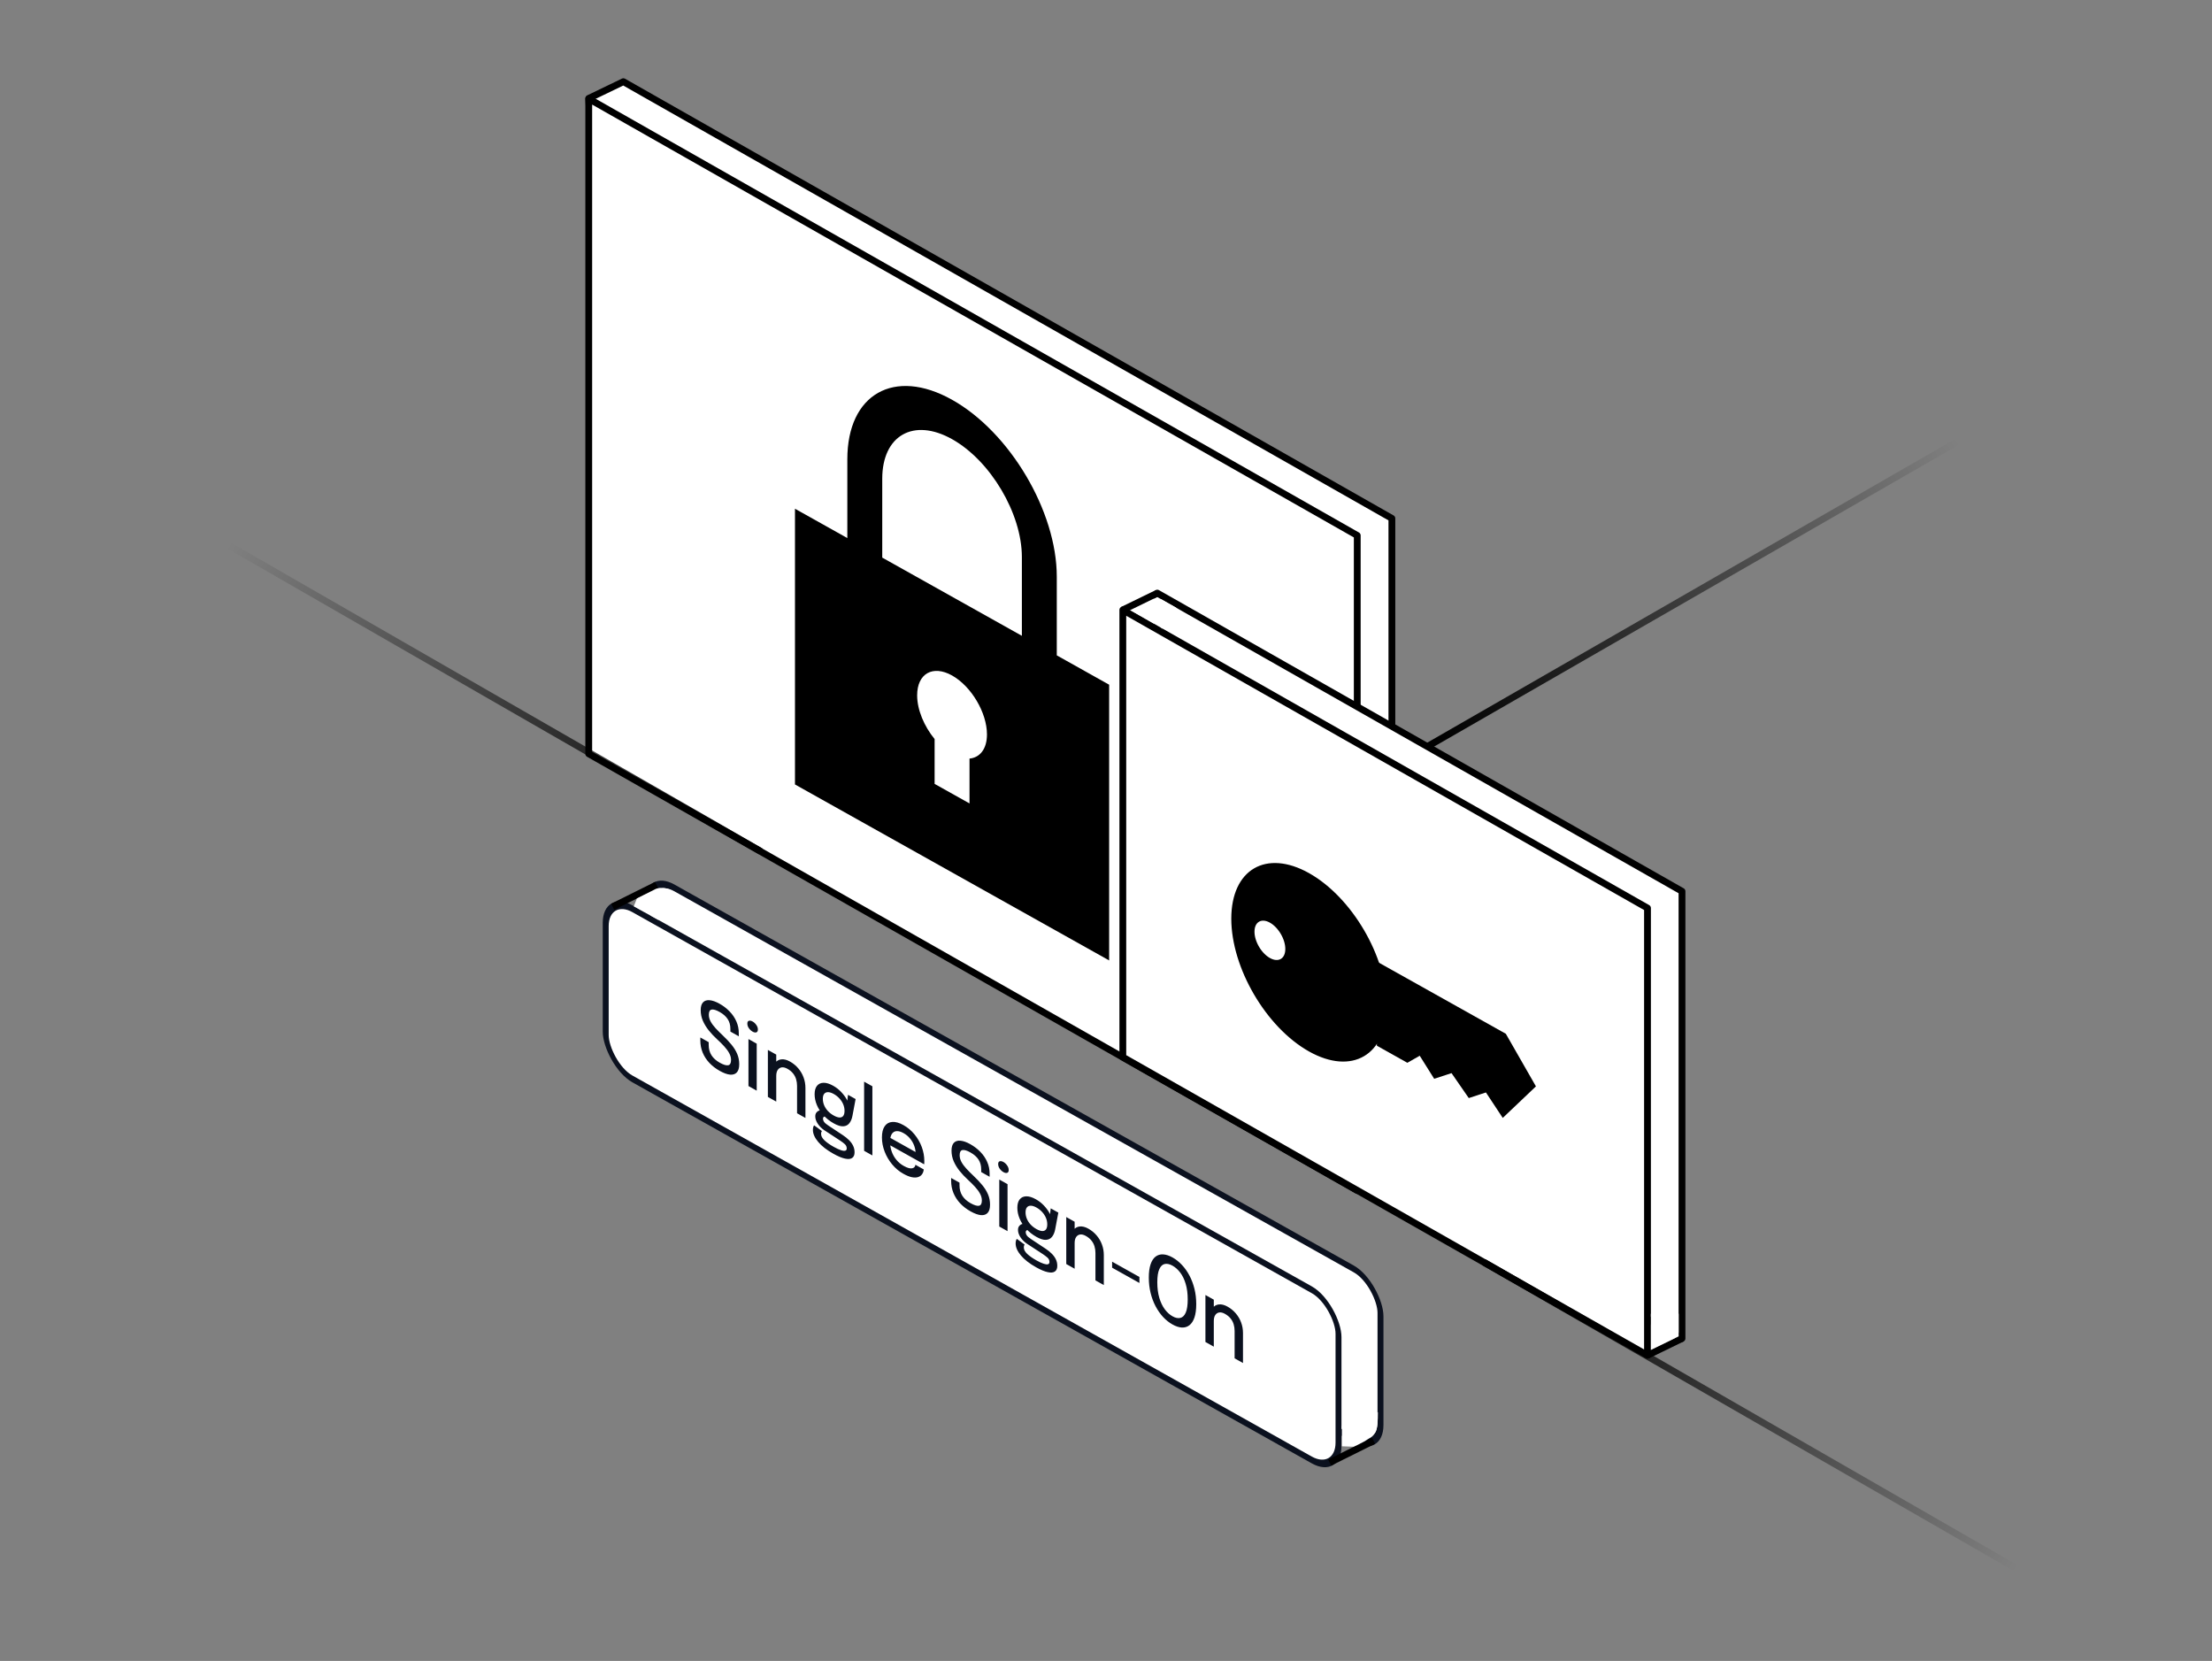 <?xml version="1.0" encoding="utf-8"?>
<svg xmlns="http://www.w3.org/2000/svg" width="325" height="244" viewBox="0 0 325 244" fill="none">
<rect x="0" y="0" width="325" height="244" fill="#808080" stroke="none"/>
<path d="M204.504 76.155V172.389L199.555 174.894L192.344 165.156L91.59 108.233L86.502 14.455L91.59 12L204.504 76.155Z" fill="white" stroke="black" stroke-linejoin="round"/>
<path d="M86.502 110.738V14.505L199.416 78.66V174.893L86.502 110.738Z" fill="white" stroke="black" stroke-linejoin="round"/>
<path d="M155.269 96.277V84.704C155.269 75.118 148.378 63.485 139.882 58.727C131.386 53.969 124.495 57.885 124.495 67.47V79.043L116.802 74.735V115.241L162.962 141.092V100.586L155.269 96.277ZM142.447 111.441V118.029L137.318 115.157V108.569C135.792 106.71 134.753 104.286 134.753 102.148C134.753 98.953 137.051 97.648 139.882 99.233C142.713 100.819 145.011 104.698 145.011 107.892C145.011 110.028 143.975 111.293 142.447 111.441ZM129.624 81.915V70.342C129.624 63.96 134.225 61.346 139.882 64.514C145.537 67.681 150.14 75.449 150.14 81.832V93.405L129.624 81.915Z" fill="black"/>
<rect x="0.436" y="0.744" width="123.471" height="25" rx="4.5" transform="matrix(0.872 0.489 0 1 94.783 127.281)" fill="white" stroke="#0B111F"/>
<rect x="0.436" y="0.744" width="123.471" height="25" rx="4.5" transform="matrix(0.872 0.489 0 1 88.615 130.343)" fill="white" stroke="#0B111F"/>
<path d="M105.753 157.321C105.163 156.99 104.655 156.599 104.228 156.148C103.804 155.698 103.475 155.193 103.241 154.633C103.01 154.071 102.895 153.471 102.895 152.834C102.895 152.752 102.895 152.68 102.895 152.619C102.895 152.559 102.895 152.489 102.895 152.411L104.125 153.101C104.125 153.174 104.125 153.239 104.125 153.296C104.125 153.348 104.125 153.415 104.125 153.497C104.125 154.086 104.263 154.597 104.539 155.029C104.815 155.456 105.218 155.818 105.747 156.115C106.288 156.418 106.7 156.544 106.984 156.495C107.267 156.442 107.409 156.181 107.409 155.713C107.409 155.379 107.32 155.05 107.143 154.725C106.969 154.398 106.727 154.065 106.417 153.727C106.11 153.391 105.757 153.039 105.356 152.672C104.906 152.259 104.5 151.828 104.137 151.378C103.774 150.923 103.485 150.449 103.269 149.956C103.057 149.46 102.951 148.942 102.951 148.4C102.951 147.867 103.069 147.48 103.303 147.239C103.538 146.997 103.863 146.898 104.279 146.94C104.694 146.978 105.171 147.147 105.708 147.448C106.279 147.767 106.776 148.148 107.199 148.588C107.626 149.027 107.957 149.516 108.192 150.054C108.43 150.591 108.549 151.167 108.549 151.782C108.549 151.869 108.549 151.944 108.549 152.009C108.549 152.07 108.549 152.146 108.549 152.237L107.313 151.544C107.313 151.471 107.313 151.404 107.313 151.343C107.313 151.282 107.313 151.217 107.313 151.148C107.313 150.585 107.178 150.102 106.91 149.7C106.645 149.301 106.252 148.955 105.73 148.663C105.224 148.379 104.832 148.262 104.556 148.311C104.284 148.362 104.148 148.615 104.148 149.07C104.148 149.408 104.235 149.739 104.409 150.061C104.587 150.386 104.829 150.715 105.135 151.046C105.445 151.38 105.797 151.733 106.19 152.105C106.689 152.575 107.118 153.03 107.477 153.47C107.84 153.911 108.12 154.365 108.316 154.83C108.513 155.296 108.611 155.799 108.611 156.341C108.611 156.887 108.494 157.287 108.26 157.541C108.025 157.796 107.695 157.905 107.267 157.87C106.84 157.83 106.335 157.647 105.753 157.321ZM109.968 159.545V152.642L111.182 153.321V160.224L109.968 159.545ZM110.581 151.555C110.369 151.436 110.186 151.268 110.031 151.052C109.879 150.833 109.804 150.606 109.804 150.372C109.804 150.142 109.879 150.005 110.031 149.96C110.186 149.912 110.369 149.948 110.581 150.066C110.789 150.183 110.968 150.35 111.12 150.569C111.275 150.786 111.352 151.009 111.352 151.239C111.352 151.473 111.275 151.614 111.12 151.661C110.968 151.707 110.789 151.671 110.581 151.555ZM117.108 163.543V160.358C117.108 160.172 117.108 160.013 117.108 159.883C117.108 159.753 117.108 159.632 117.108 159.519C117.108 159.181 117.062 158.859 116.971 158.553C116.881 158.242 116.731 157.957 116.523 157.697C116.315 157.433 116.038 157.204 115.69 157.009C115.384 156.838 115.106 156.769 114.856 156.802C114.61 156.838 114.414 156.964 114.266 157.181C114.123 157.395 114.051 157.69 114.051 158.067L113.523 157.473C113.523 156.914 113.639 156.478 113.869 156.165C114.1 155.848 114.408 155.668 114.794 155.624C115.183 155.582 115.608 155.69 116.07 155.948C116.546 156.215 116.953 156.549 117.289 156.95C117.629 157.348 117.888 157.792 118.066 158.282C118.247 158.769 118.338 159.281 118.338 159.819C118.338 160.018 118.338 160.239 118.338 160.482C118.338 160.724 118.338 160.958 118.338 161.184V164.232L117.108 163.543ZM112.82 161.142V154.239L114.051 154.928V161.831L112.82 161.142ZM123.84 166.761C124.18 166.986 124.479 167.227 124.736 167.483C124.993 167.736 125.193 168.008 125.337 168.301C125.484 168.6 125.558 168.925 125.558 169.276C125.558 169.671 125.441 169.948 125.207 170.107C124.976 170.272 124.63 170.306 124.169 170.208C123.708 170.114 123.135 169.876 122.45 169.493C121.471 168.944 120.724 168.363 120.21 167.75C119.696 167.138 119.439 166.552 119.439 165.993C119.439 165.824 119.456 165.684 119.49 165.573C119.524 165.462 119.566 165.377 119.615 165.317L120.76 166.154C120.734 166.183 120.707 166.231 120.681 166.298C120.654 166.37 120.641 166.467 120.641 166.588C120.641 166.896 120.806 167.206 121.135 167.521C121.464 167.835 121.919 168.155 122.501 168.481C122.929 168.72 123.282 168.884 123.562 168.971C123.846 169.065 124.057 169.088 124.197 169.041C124.337 168.993 124.407 168.885 124.407 168.716C124.407 168.461 124.311 168.246 124.118 168.073C123.925 167.9 123.692 167.725 123.42 167.546L121.135 166.052C120.738 165.79 120.413 165.472 120.159 165.096C119.91 164.722 119.785 164.358 119.785 164.002C119.785 163.781 119.834 163.603 119.932 163.467C120.031 163.332 120.144 163.235 120.273 163.177C120.405 163.121 120.518 163.104 120.613 163.127L121.418 164.02C121.331 163.984 121.225 163.992 121.101 164.044C120.98 164.093 120.919 164.198 120.919 164.358C120.919 164.505 120.972 164.656 121.078 164.811C121.188 164.968 121.399 165.149 121.713 165.355L123.84 166.761ZM124.594 160.833L125.711 161.458L125.252 163.898C125.169 164.355 125.016 164.724 124.793 165.006C124.573 165.286 124.275 165.438 123.897 165.46C123.522 165.484 123.055 165.34 122.496 165.026C121.914 164.7 121.413 164.305 120.993 163.84C120.573 163.376 120.25 162.876 120.023 162.342C119.8 161.805 119.688 161.275 119.688 160.75C119.688 160.217 119.804 159.805 120.034 159.514C120.269 159.225 120.59 159.076 120.999 159.066C121.411 159.058 121.881 159.203 122.411 159.499C122.857 159.749 123.252 160.057 123.596 160.423C123.944 160.791 124.22 161.167 124.424 161.55C124.628 161.933 124.74 162.275 124.759 162.576L124.407 162.424L124.594 160.833ZM122.49 163.873C122.819 164.057 123.103 164.155 123.341 164.167C123.579 164.175 123.762 164.098 123.891 163.936C124.019 163.769 124.084 163.519 124.084 163.186C124.084 162.856 124.019 162.539 123.891 162.233C123.762 161.922 123.579 161.638 123.341 161.379C123.103 161.115 122.821 160.893 122.496 160.71C122.182 160.535 121.904 160.446 121.662 160.445C121.424 160.442 121.237 160.521 121.101 160.683C120.965 160.845 120.896 161.091 120.896 161.42C120.896 161.75 120.961 162.067 121.089 162.373C121.218 162.675 121.401 162.955 121.639 163.214C121.878 163.469 122.161 163.689 122.49 163.873ZM128.175 159.581V169.741L126.961 169.061V158.902L128.175 159.581ZM130.259 167.951V166.852L134.694 169.336L134.524 169.566C134.524 169.54 134.524 169.514 134.524 169.488C134.524 169.457 134.524 169.431 134.524 169.41C134.524 169.059 134.458 168.699 134.326 168.33C134.193 167.957 133.995 167.607 133.73 167.281C133.469 166.953 133.142 166.679 132.749 166.459C132.356 166.239 132.01 166.143 131.711 166.17C131.416 166.196 131.186 166.34 131.019 166.602C130.857 166.862 130.775 167.239 130.775 167.733C130.775 168.235 130.855 168.713 131.014 169.166C131.172 169.615 131.401 170.02 131.7 170.382C131.999 170.745 132.356 171.042 132.772 171.275C133.063 171.438 133.314 171.547 133.526 171.6C133.742 171.652 133.917 171.659 134.053 171.623C134.193 171.588 134.299 171.526 134.371 171.436C134.443 171.342 134.484 171.233 134.496 171.11L135.721 171.796C135.698 172.065 135.617 172.299 135.477 172.498C135.341 172.694 135.146 172.835 134.893 172.918C134.643 172.999 134.337 173.006 133.974 172.937C133.615 172.865 133.201 172.699 132.732 172.436C132.104 172.085 131.554 171.625 131.082 171.057C130.609 170.489 130.24 169.862 129.976 169.176C129.711 168.487 129.579 167.793 129.579 167.095C129.579 166.384 129.713 165.836 129.982 165.449C130.25 165.062 130.622 164.852 131.099 164.82C131.575 164.783 132.121 164.938 132.738 165.283C133.365 165.634 133.908 166.09 134.365 166.649C134.827 167.211 135.182 167.828 135.432 168.501C135.681 169.174 135.806 169.857 135.806 170.55C135.806 170.632 135.804 170.727 135.8 170.833C135.796 170.939 135.791 171.009 135.783 171.044L130.259 167.951ZM142.605 177.959C142.015 177.628 141.507 177.237 141.079 176.786C140.656 176.336 140.327 175.831 140.093 175.271C139.862 174.709 139.747 174.109 139.747 173.472C139.747 173.39 139.747 173.318 139.747 173.257C139.747 173.197 139.747 173.127 139.747 173.049L140.977 173.739C140.977 173.812 140.977 173.877 140.977 173.934C140.977 173.986 140.977 174.053 140.977 174.135C140.977 174.724 141.115 175.235 141.391 175.667C141.667 176.094 142.07 176.456 142.599 176.753C143.14 177.056 143.552 177.182 143.836 177.133C144.119 177.08 144.261 176.819 144.261 176.351C144.261 176.017 144.172 175.688 143.994 175.363C143.82 175.036 143.579 174.703 143.268 174.365C142.962 174.029 142.609 173.677 142.208 173.31C141.758 172.897 141.352 172.466 140.989 172.016C140.626 171.561 140.336 171.087 140.121 170.594C139.909 170.098 139.803 169.58 139.803 169.038C139.803 168.505 139.921 168.118 140.155 167.877C140.389 167.635 140.715 167.536 141.13 167.578C141.546 167.616 142.023 167.785 142.56 168.086C143.13 168.405 143.628 168.786 144.051 169.226C144.478 169.665 144.809 170.154 145.044 170.692C145.282 171.229 145.401 171.805 145.401 172.42C145.401 172.507 145.401 172.582 145.401 172.647C145.401 172.708 145.401 172.784 145.401 172.875L144.165 172.183C144.165 172.109 144.165 172.042 144.165 171.981C144.165 171.92 144.165 171.855 144.165 171.786C144.165 171.223 144.03 170.74 143.762 170.339C143.497 169.939 143.104 169.593 142.582 169.301C142.076 169.017 141.684 168.9 141.408 168.949C141.136 169 141 169.253 141 169.708C141 170.046 141.087 170.377 141.261 170.699C141.439 171.024 141.681 171.353 141.987 171.684C142.297 172.018 142.648 172.371 143.042 172.743C143.541 173.213 143.97 173.668 144.329 174.108C144.692 174.549 144.972 175.003 145.168 175.468C145.365 175.934 145.463 176.437 145.463 176.979C145.463 177.525 145.346 177.925 145.112 178.179C144.877 178.434 144.546 178.543 144.119 178.508C143.692 178.468 143.187 178.285 142.605 177.959ZM146.82 180.183V173.28L148.034 173.959V180.862L146.82 180.183ZM147.433 172.193C147.221 172.074 147.038 171.906 146.883 171.69C146.731 171.471 146.656 171.244 146.656 171.01C146.656 170.78 146.731 170.643 146.883 170.598C147.038 170.55 147.221 170.586 147.433 170.704C147.641 170.821 147.82 170.988 147.971 171.207C148.126 171.424 148.204 171.648 148.204 171.877C148.204 172.111 148.126 172.252 147.971 172.299C147.82 172.345 147.641 172.309 147.433 172.193ZM153.625 183.441C153.965 183.666 154.264 183.907 154.521 184.164C154.778 184.416 154.978 184.689 155.122 184.982C155.269 185.281 155.343 185.606 155.343 185.957C155.343 186.351 155.226 186.628 154.992 186.787C154.761 186.952 154.415 186.986 153.954 186.888C153.493 186.795 152.92 186.556 152.235 186.173C151.256 185.625 150.509 185.044 149.995 184.431C149.481 183.818 149.224 183.232 149.224 182.673C149.224 182.504 149.241 182.364 149.275 182.253C149.309 182.142 149.351 182.057 149.4 181.998L150.545 182.834C150.519 182.863 150.492 182.911 150.466 182.978C150.44 183.05 150.426 183.147 150.426 183.268C150.426 183.576 150.591 183.887 150.92 184.201C151.249 184.515 151.704 184.835 152.286 185.161C152.714 185.401 153.067 185.564 153.347 185.651C153.631 185.745 153.842 185.768 153.982 185.721C154.122 185.674 154.192 185.566 154.192 185.397C154.192 185.141 154.096 184.927 153.903 184.754C153.71 184.581 153.477 184.405 153.205 184.227L150.92 182.732C150.523 182.471 150.198 182.152 149.944 181.776C149.695 181.403 149.57 181.038 149.57 180.683C149.57 180.462 149.619 180.283 149.717 180.148C149.816 180.012 149.929 179.915 150.058 179.857C150.19 179.801 150.303 179.785 150.398 179.807L151.203 180.7C151.116 180.665 151.01 180.673 150.886 180.724C150.765 180.773 150.704 180.878 150.704 181.038C150.704 181.186 150.757 181.337 150.863 181.491C150.973 181.648 151.184 181.829 151.498 182.036L153.625 183.441ZM154.379 177.513L155.496 178.139L155.037 180.579C154.954 181.035 154.801 181.404 154.578 181.687C154.358 181.967 154.06 182.118 153.682 182.14C153.307 182.165 152.84 182.02 152.281 181.707C151.699 181.381 151.198 180.985 150.778 180.521C150.358 180.056 150.035 179.556 149.808 179.022C149.585 178.485 149.474 177.955 149.474 177.431C149.474 176.898 149.589 176.486 149.819 176.194C150.054 175.905 150.375 175.756 150.784 175.746C151.196 175.739 151.666 175.883 152.196 176.18C152.642 176.43 153.037 176.737 153.381 177.103C153.729 177.472 154.005 177.847 154.209 178.23C154.413 178.613 154.525 178.955 154.544 179.256L154.192 179.105L154.379 177.513ZM152.275 180.553C152.604 180.737 152.888 180.835 153.126 180.848C153.364 180.855 153.547 180.778 153.676 180.616C153.804 180.45 153.869 180.2 153.869 179.866C153.869 179.537 153.804 179.219 153.676 178.913C153.547 178.603 153.364 178.318 153.126 178.059C152.888 177.796 152.606 177.573 152.281 177.391C151.967 177.215 151.689 177.127 151.447 177.125C151.209 177.122 151.022 177.201 150.886 177.364C150.75 177.526 150.681 177.771 150.681 178.101C150.681 178.43 150.746 178.748 150.874 179.054C151.003 179.355 151.186 179.636 151.424 179.895C151.663 180.149 151.946 180.369 152.275 180.553ZM160.949 188.095V184.91C160.949 184.724 160.949 184.566 160.949 184.436C160.949 184.306 160.949 184.184 160.949 184.072C160.949 183.734 160.903 183.411 160.813 183.105C160.722 182.794 160.573 182.509 160.365 182.25C160.157 181.986 159.879 181.756 159.531 181.562C159.225 181.39 158.947 181.321 158.697 181.355C158.452 181.39 158.255 181.517 158.108 181.733C157.964 181.947 157.892 182.243 157.892 182.62L157.365 182.025C157.365 181.466 157.48 181.03 157.711 180.718C157.941 180.4 158.249 180.22 158.635 180.176C159.024 180.134 159.45 180.242 159.911 180.5C160.387 180.767 160.794 181.101 161.13 181.502C161.471 181.9 161.73 182.344 161.907 182.834C162.089 183.321 162.179 183.834 162.179 184.371C162.179 184.57 162.179 184.791 162.179 185.034C162.179 185.277 162.179 185.511 162.179 185.736V188.784L160.949 188.095ZM156.661 185.694V178.791L157.892 179.48V186.383L156.661 185.694ZM163.399 186.23V185.346L167.409 187.592V188.476L163.399 186.23ZM172.272 194.573C171.773 194.293 171.311 193.927 170.888 193.473C170.468 193.017 170.1 192.49 169.782 191.891C169.468 191.291 169.224 190.637 169.05 189.928C168.876 189.216 168.79 188.467 168.79 187.683C168.79 186.894 168.876 186.245 169.05 185.736C169.224 185.222 169.468 184.845 169.782 184.605C170.1 184.362 170.47 184.254 170.894 184.278C171.317 184.299 171.776 184.448 172.272 184.725C172.771 185.005 173.232 185.371 173.655 185.825C174.083 186.277 174.453 186.801 174.767 187.397C175.081 187.988 175.325 188.639 175.499 189.347C175.672 190.051 175.759 190.797 175.759 191.586C175.759 192.37 175.672 193.021 175.499 193.539C175.325 194.053 175.079 194.433 174.761 194.68C174.448 194.925 174.079 195.039 173.655 195.023C173.232 195.002 172.771 194.852 172.272 194.573ZM172.272 193.37C172.699 193.61 173.081 193.689 173.417 193.609C173.758 193.531 174.024 193.27 174.217 192.828C174.41 192.381 174.506 191.733 174.506 190.884C174.506 190.03 174.408 189.276 174.211 188.619C174.018 187.965 173.754 187.414 173.417 186.966C173.081 186.517 172.699 186.174 172.272 185.934C171.852 185.699 171.472 185.616 171.132 185.686C170.795 185.757 170.529 186.011 170.332 186.447C170.135 186.883 170.037 187.528 170.037 188.381C170.037 189.235 170.135 189.994 170.332 190.659C170.529 191.319 170.795 191.878 171.132 192.335C171.472 192.79 171.852 193.135 172.272 193.37ZM181.396 199.546V196.361C181.396 196.175 181.396 196.017 181.396 195.887C181.396 195.757 181.396 195.635 181.396 195.523C181.396 195.185 181.351 194.863 181.26 194.556C181.169 194.245 181.02 193.96 180.812 193.701C180.604 193.437 180.326 193.208 179.978 193.013C179.672 192.841 179.394 192.772 179.145 192.806C178.899 192.842 178.702 192.968 178.555 193.184C178.411 193.398 178.339 193.694 178.339 194.071L177.812 193.476C177.812 192.917 177.927 192.482 178.158 192.169C178.389 191.852 178.697 191.671 179.082 191.627C179.472 191.585 179.897 191.693 180.358 191.952C180.835 192.218 181.241 192.552 181.578 192.953C181.918 193.351 182.177 193.795 182.355 194.285C182.536 194.772 182.627 195.285 182.627 195.822C182.627 196.021 182.627 196.242 182.627 196.485C182.627 196.728 182.627 196.962 182.627 197.187V200.235L181.396 199.546ZM177.109 197.145V190.242L178.339 190.931V197.834L177.109 197.145Z" fill="#0B111F"/>
<path d="M90.019 133.205L96.469 129.998" stroke="black"/>
<path d="M195.362 214.862L201.812 211.654" stroke="black"/>
<path d="M100.267 132.217C100.267 132.217 99.123 130.828 98.088 130.575C97.827 130.512 97.595 130.433 97.299 130.442C96.835 130.442 96.988 130.432 96.792 130.464C96.613 130.493 96.346 130.589 96.346 130.589L93.574 131.99L93.121 133.151L96.729 135.146L100.267 132.217Z" fill="white"/>
<path d="M197.16 212.469V209.459L202.449 207.453C202.449 207.453 202.474 209.072 202.269 209.923C202.164 210.356 202.081 210.452 201.804 210.801C201.491 211.195 201.274 211.205 200.942 211.443C200.235 211.952 198.858 212.53 198.858 212.53L197.16 212.469Z" fill="white"/>
<path d="M170.041 152.832V87.132L247.129 130.932V196.632L170.041 152.832Z" fill="white" stroke="black" stroke-linejoin="round"/>
<path d="M164.972 155.299V89.599L242.06 133.399V199.099L164.972 155.299Z" fill="white" stroke="black" stroke-linejoin="round"/>
<path d="M220.881 152.237L202.797 142.109V153.326L206.775 155.555L208.765 154.425L210.935 157.884L213.467 157.058L215.999 160.72L218.53 159.894L220.881 163.454L225.041 159.502L220.881 152.237Z" fill="black" stroke="black"/>
<circle cx="13.1" cy="13.1" r="12.6" transform="matrix(0.872 0.489 0 1 180.908 121.861)" fill="black" stroke="black"/>
<circle cx="3.597" cy="3.597" r="3.097" transform="matrix(0.872 0.489 0 1 183.445 132.784)" fill="white" stroke="black"/>
<path d="M242.06 199.099L247.129 196.632" stroke="black"/>
<path d="M170.022 87.704L166.068 89.629L170.845 92.368L172.814 89.275L170.022 87.704Z" fill="white"/>
<path d="M246.638 196.319L242.556 198.309V192.996H246.638V196.319Z" fill="white"/>
<path d="M164.972 89.599L170.041 87.132" stroke="black"/>
<path d="M298.046 231.443L218.046 185.443" stroke="url(#paint0_linear_2646_44122)"/>
<path d="M289.501 63.791L209.501 109.791" stroke="url(#paint1_linear_2646_44122)"/>
<path d="M31.762 79.062L111.762 125.062" stroke="url(#paint2_linear_2646_44122)"/>
<defs>
<linearGradient id="paint0_linear_2646_44122" x1="220.248" y1="185.443" x2="296.628" y2="229.609" gradientUnits="userSpaceOnUse">
<stop/>
<stop offset="1" stop-opacity="0"/>
</linearGradient>
<linearGradient id="paint1_linear_2646_44122" x1="211.703" y1="109.791" x2="288.083" y2="65.624" gradientUnits="userSpaceOnUse">
<stop/>
<stop offset="1" stop-opacity="0"/>
</linearGradient>
<linearGradient id="paint2_linear_2646_44122" x1="109.56" y1="125.062" x2="33.18" y2="80.896" gradientUnits="userSpaceOnUse">
<stop/>
<stop offset="1" stop-opacity="0"/>
</linearGradient>
</defs>
</svg>